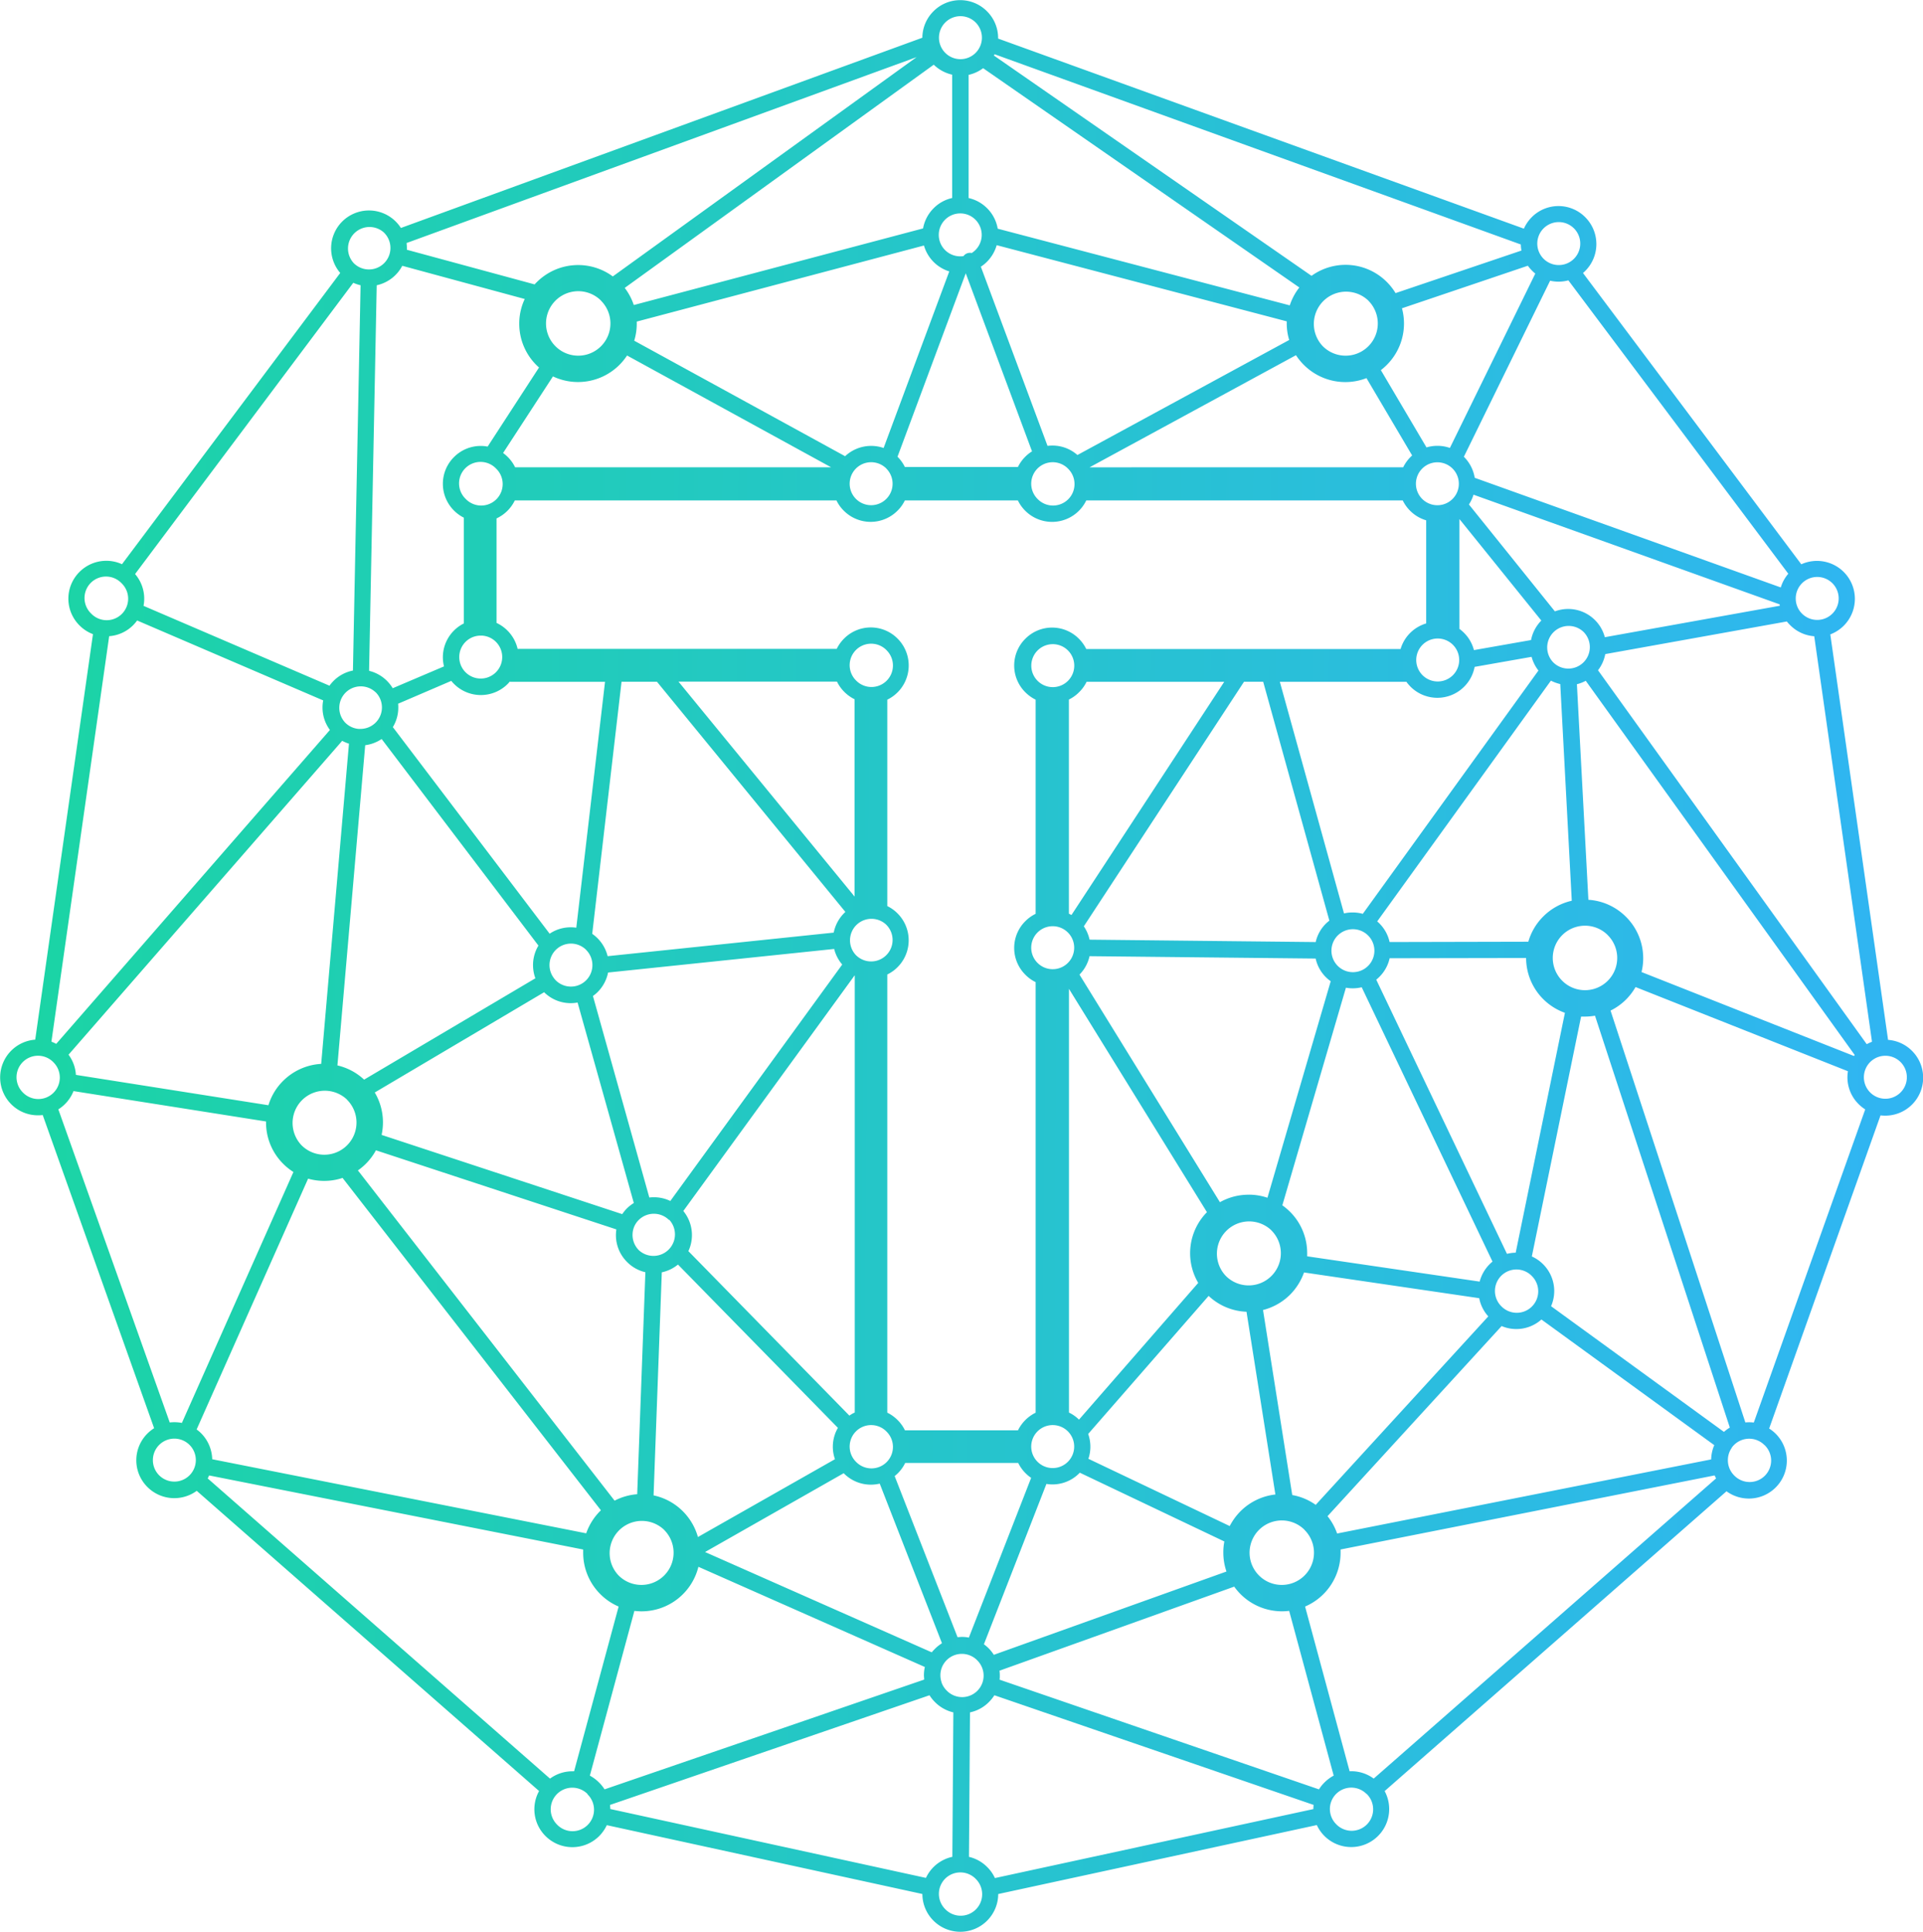 <svg id="Layer_1" data-name="Layer 1" xmlns="http://www.w3.org/2000/svg" xmlns:xlink="http://www.w3.org/1999/xlink" viewBox="0 0 561.36 563.78"><defs><style>.cls-1{fill:url(#linear-gradient);}</style><linearGradient id="linear-gradient" x1="-3362.19" y1="2579.99" x2="-6363.96" y2="2601.95" gradientTransform="matrix(0.19, 0, 0, -0.19, 3104.7, 2099.92)" gradientUnits="userSpaceOnUse"><stop offset="0" stop-color="#30b5f2"/><stop offset="1" stop-color="#1ad6a1"/></linearGradient></defs><path class="cls-1" d="M2065.56,1522.89h93.08a11.28,11.28,0,0,1,2.14-3h0a11,11,0,0,1,15.63,0h0a11.09,11.09,0,0,1-3,17.82v60.24a11,11,0,0,1,3,2.15h0a11.09,11.09,0,0,1-3,17.81v127.88a11.16,11.16,0,0,1,3,2.15h0a11,11,0,0,1,2.15,3h33a11.32,11.32,0,0,1,2.15-3h0a11.06,11.06,0,0,1,3-2.14V1620.14a10.82,10.82,0,0,1-3-2.16h0a11,11,0,0,1,0-15.63h0a10.85,10.85,0,0,1,3-2.14v-62.5a11.42,11.42,0,0,1-3-2.15h0a11,11,0,0,1,0-15.63h0a11,11,0,0,1,15.63,0h0a11.26,11.26,0,0,1,2.15,3h91.76a11,11,0,0,1,2.78-4.68h0a11.09,11.09,0,0,1,4.69-2.79v-30.09a11,11,0,0,1-4.7-2.8h0a11.06,11.06,0,0,1-2.14-3h-92.39a11.08,11.08,0,0,1-17.82,3h0a11.06,11.06,0,0,1-2.14-3h-33a10.79,10.79,0,0,1-2.15,3,11.06,11.06,0,0,1-15.66,0h0a10.89,10.89,0,0,1-2.15-3h-93.9a11.12,11.12,0,0,1-5.33,5.24v30.5a11.12,11.12,0,0,1,3.17,2.22h0a11.08,11.08,0,0,1,3,5.43Zm368.33-13-89.35-32a11.17,11.17,0,0,1-1.34,2.86l25.09,31.19a11.07,11.07,0,0,1,11.7,2.54h0a11,11,0,0,1,2.88,5l51.08-9.18c0-.16-.06-.32-.08-.48Zm-89-36.93,89.35,32a10.69,10.69,0,0,1,2.19-4l-64.2-85.62a11.35,11.35,0,0,1-2.87.38,11,11,0,0,1-2.46-.28l-25.18,51.38.06.06h0a11.15,11.15,0,0,1,3.11,6.09Zm-7.25-8.71,24.93-50.88a11.39,11.39,0,0,1-1-.92h0a11,11,0,0,1-1.17-1.38l-36.75,12.42a17.05,17.05,0,0,1-4.42,16.52,16.85,16.85,0,0,1-1.74,1.53l13.32,22.55a11.23,11.23,0,0,1,3.19-.46,10.9,10.9,0,0,1,3.68.63Zm-111.22,73.42v62.49c.26.13.51.26.75.4l44.6-68.07h-40.18a10.79,10.79,0,0,1-2.15,3A11,11,0,0,1,2226.41,1537.68Zm-.37-14.42a6.27,6.27,0,0,0-8.86,8.87h0a6.27,6.27,0,1,0,8.86-8.87h0Zm-171-4.23h-.59a6.24,6.24,0,0,0-6,6.26,6.25,6.25,0,0,0,1.83,4.43h0a6.27,6.27,0,0,0,8.87-8.87h0a6.27,6.27,0,0,0-4.14-1.83Zm-5.25-3.64V1484.6a11.18,11.18,0,0,1-2.87-2.07h0a11,11,0,0,1,0-15.63h0a11,11,0,0,1,7.81-3.24,10.61,10.61,0,0,1,2,.19l15-23.08c-.26-.23-.52-.47-.77-.72h0a17,17,0,0,1-5-12.08,16.79,16.79,0,0,1,1.6-7.19l-35.75-9.69a11.08,11.08,0,0,1-7.46,5.68l-2.23,112.52a11.07,11.07,0,0,1,5.22,2.93h0a11.4,11.4,0,0,1,1.68,2.15L2044,1528a11,11,0,0,1,2.92-10.47h0a11,11,0,0,1,2.86-2.06Zm-3.66,16.84-15.53,6.67a10.19,10.19,0,0,1,.05,1.11,11,11,0,0,1-1.59,5.72l45.77,60.29a11,11,0,0,1,6.16-1.87,9.58,9.58,0,0,1,1.62.12l8.39-71.77h-27.73v-.13c-.22.26-.45.51-.68.76a11.09,11.09,0,0,1-15.67,0h0a9.51,9.51,0,0,1-.79-.88Zm18.6-62.33H2157l-59.56-32.62a17.34,17.34,0,0,1-2.23,2.74,17.11,17.11,0,0,1-19.4,3.36l-14.56,22.35a12,12,0,0,1,1.33,1.13h0a11.08,11.08,0,0,1,2.16,3Zm-5.54.37a6.27,6.27,0,1,0-8.87,8.86h0a6.27,6.27,0,1,0,8.87-8.86h0ZM2325,1532.5H2288l18.73,67.59a10.8,10.8,0,0,1,2.49-.28,11.2,11.2,0,0,1,3,.4l51.27-71a11.16,11.16,0,0,1-2-4l-16.63,2.93a11.07,11.07,0,0,1-18.72,5.77h0a12.77,12.77,0,0,1-1.16-1.36Zm19.7-9.26,16.63-2.93a11.11,11.11,0,0,1,3-5.69L2340.43,1485v32.06a10.55,10.55,0,0,1,1.34,1.15h0a10.94,10.94,0,0,1,2.88,5Zm-6.28-1.64a6.27,6.27,0,0,0-8.86,8.87h0a6.27,6.27,0,1,0,8.86-8.87h0Zm-11.8-55.16-13.33-22.57A17.11,17.11,0,0,1,2295,1440h0a17.13,17.13,0,0,1-2.29-2.82l-60.25,32.72H2324a11.33,11.33,0,0,1,2.14-3h0q.22-.23.45-.42Zm11.8,3.83a6.26,6.26,0,0,0-8.86,8.86h0a6.26,6.26,0,1,0,8.86-8.86h0Zm-59.52,211.9a16.84,16.84,0,0,1,5.48.9l18.47-63.19a11.27,11.27,0,0,1-1.4-1.17h0a11,11,0,0,1-3-5.45l-66-.69a11.09,11.09,0,0,1-2.94,5.38l41,66.42a17,17,0,0,1,8.37-2.19Zm9.82,3.1a17.76,17.76,0,0,1,2.26,1.9h0a17,17,0,0,1,5,12.09c0,.3,0,.6,0,.9l50.35,7.38a11.16,11.16,0,0,1,2.92-5.09h0c.27-.27.54-.51.83-.75l-38.18-80.06a11.23,11.23,0,0,1-2.61.31,11,11,0,0,1-2-.18l-18.56,63.5Zm6.34,19.6a17.42,17.42,0,0,1-4.06,6.47,17.23,17.23,0,0,1-7.91,4.49l8.53,54a16.83,16.83,0,0,1,6.85,2.86l50.38-55a11,11,0,0,1-2.65-5.31l-51.15-7.51Zm-16.74,11.47a17.07,17.07,0,0,1-11.11-4.63L2232.05,1752a11.18,11.18,0,0,1,.64,3.72,10.8,10.8,0,0,1-.58,3.53l41.26,19.63a17.5,17.5,0,0,1,3.13-4.3h0a17.05,17.05,0,0,1,10.2-4.91l-8.43-53.33Zm-14.15-8.43a17.05,17.05,0,0,1,2.55-20.63l-40.28-65.18v123.66a10.77,10.77,0,0,1,2.93,2.06l34.8-39.9Zm21.39-15.31a9.41,9.41,0,0,0-13.31,13.3h0a9.4,9.4,0,0,0,13.29-13.3Zm67.21,27.88L2301.92,1776a16.91,16.91,0,0,1,2.8,5.06l109.19-21.63a11.12,11.12,0,0,1,.91-4.16l-50.46-36.67a11,11,0,0,1-11.62,1.91Zm-69.68-188h-5.55l-46.76,71.37a11.34,11.34,0,0,1,1.68,3.9l66,.7a11,11,0,0,1,3-5.4h0a8.51,8.51,0,0,1,1-.84l-19.32-69.72Zm-195.82,73.57a11,11,0,0,1,1.57,1.31h0a11.12,11.12,0,0,1,2.93,5.21l66-6.88a11.15,11.15,0,0,1,3-5.65h0c.13-.14.27-.27.4-.39l-55-67.17h-10.34Zm12.14,78.54L2083,1626.1a12.12,12.12,0,0,1-2,.18,11,11,0,0,1-7.77-3.19l-49.44,29.26a17.09,17.09,0,0,1,2.39,8.72,17.61,17.61,0,0,1-.39,3.66l70.24,23.12a12.26,12.26,0,0,1,1.37-1.68h0a12.13,12.13,0,0,1,2-1.56Zm-11.93-60.4,16.46,58.81a9.6,9.6,0,0,1,1.33-.08,11,11,0,0,1,4.8,1.09l50.18-69a11.06,11.06,0,0,1-2.35-4.55l-66,6.88a11.14,11.14,0,0,1-3,5.65,11,11,0,0,1-1.38,1.17Zm76.38-6-50,68.74a11.08,11.08,0,0,1,1.48,11.72l47,48a9.74,9.74,0,0,1,1.57-.91V1618.24Zm0-23v-57.6a11.26,11.26,0,0,1-3-2.15h0a11.06,11.06,0,0,1-2.14-3h-46.27l51.44,62.77Zm56,171.39-18.25,46.8a12.35,12.35,0,0,1,1.36,1.15h0a10.91,10.91,0,0,1,1.53,1.93l67.92-24.31a17,17,0,0,1-.92-5.56,16.18,16.18,0,0,1,.3-3.21l-42.19-20.07-.17.17a11,11,0,0,1-7.84,3.25,10.08,10.08,0,0,1-1.75-.15Zm-22.66,44.9,18.2-46.67a10.88,10.88,0,0,1-1.62-1.34h0a11.1,11.1,0,0,1-2.15-3h-33a11,11,0,0,1-2.14,3,12,12,0,0,1-.93.83l18.35,47c.41,0,.84-.07,1.26-.07a10,10,0,0,1,2.06.2Zm-1.56-403.21a2.35,2.35,0,0,1,2.42-.91,7.2,7.2,0,0,0,1.07-.86,6.23,6.23,0,0,0,1.84-4.43,6.3,6.3,0,0,0-1.84-4.44h0a6.21,6.21,0,0,0-4.37-1.83h-.13a6.27,6.27,0,0,0-4.37,10.69h0a6.26,6.26,0,0,0,4.44,1.84,7.3,7.3,0,0,0,.94-.06Zm5.08,3.09,19.46,52.28a11.2,11.2,0,0,1,1.43-.09,11,11,0,0,1,7.3,2.76l61.82-33.57a16.7,16.7,0,0,1-.72-4.88c0-.19,0-.37,0-.56l-84.67-22.23a11.12,11.12,0,0,1-2.83,4.83,10.55,10.55,0,0,1-1.8,1.46Zm14.95,53.92-19.36-52-19.92,53.53,0,0h0a11.11,11.11,0,0,1,2.15,3h33a11,11,0,0,1,2.15-3h0a10.85,10.85,0,0,1,1.87-1.51Zm100.48,154.16,38.15,80a11.28,11.28,0,0,1,2.55-.34l14.37-70a17.07,17.07,0,0,1-6.33-4h0a17,17,0,0,1-5-12l-39.84.07a11,11,0,0,1-3,5.44,9.82,9.82,0,0,1-.9.81Zm3.89-11,40.5-.09a17,17,0,0,1,4.35-7.36h0a17.07,17.07,0,0,1,8.33-4.6l-3.36-63.23a12,12,0,0,1-2.73-1l-50.71,70.26c.21.18.41.36.61.56h0a11,11,0,0,1,3,5.43Zm-6.37-2a6.27,6.27,0,0,0-8.87,8.86h0a6.27,6.27,0,1,0,8.87-8.86h0ZM2189.34,1813l-18.14-46.5a11.53,11.53,0,0,1-2.58.3,11.06,11.06,0,0,1-7.84-3.24h0l-.1-.1-40.47,23,66.17,29.27a13.29,13.29,0,0,1,.92-1h0a10.78,10.78,0,0,1,2-1.6Zm-77-110.47a11,11,0,0,1-4.76,2.3l-2.4,65.1a17,17,0,0,1,8.56,4.65h0a17.24,17.24,0,0,1,4.39,7.5l40-22.71a11,11,0,0,1,.86-9.15l-46.72-47.69Zm60-238.28,19.16-51.52a11.2,11.2,0,0,1-4.56-2.75h0a11.17,11.17,0,0,1-2.83-4.81l-83.84,22.2c0,.19,0,.39,0,.58a16.85,16.85,0,0,1-.74,5l61.56,33.71a11.12,11.12,0,0,1,11.24-2.4Zm.79,6a6.27,6.27,0,0,0-8.87,8.87h0a6.26,6.26,0,1,0,8.86-8.86h0Zm0,281a6.27,6.27,0,0,0-8.87,8.87h0a6.27,6.27,0,1,0,8.86-8.87h0Zm0-147.84a6.27,6.27,0,0,0-8.87,8.86h0a6.26,6.26,0,1,0,8.86-8.86h0Zm53,2.25a6.27,6.27,0,0,0-8.87,8.87h0a6.27,6.27,0,1,0,8.87-8.87h0Zm-53-82.45a6.27,6.27,0,0,0-8.87,8.87h0a6.27,6.27,0,1,0,8.86-8.87h0Zm-102.45,95.82a11.19,11.19,0,0,1-.69-3.86,11,11,0,0,1,1.58-5.69l-45.77-60.29A11.2,11.2,0,0,1,2021,1551l-8.11,93.45a17,17,0,0,1,7.79,4.15l49.88-29.51Zm14.82-8.3a6.27,6.27,0,0,0-9.67,7.88h0a6.78,6.78,0,0,0,.79,1h0a6.27,6.27,0,1,0,8.87-8.87h0Zm140.63,140.52a6.27,6.27,0,0,0-8.87,8.87h0a6.27,6.27,0,1,0,8.87-8.87h0Zm0-281a6.27,6.27,0,0,0-8.87,8.87h0a6.27,6.27,0,1,0,8.87-8.86h0Zm82.72,380.18a11,11,0,0,1,6.55,2.15l99.95-87.61c-.16-.28-.3-.58-.43-.87l-109.19,21.62c0,.31,0,.62,0,.94a17.09,17.09,0,0,1-10.36,15.71l13,48.08Zm9.72,5.75a11.08,11.08,0,0,1-17.55,13.15h0a11.31,11.31,0,0,1-2.23-3.19l-93,20.13a11.07,11.07,0,0,1-18.9,7.77h0a11,11,0,0,1-3.24-7.78l-92.12-20.09a11.44,11.44,0,0,1-2.22,3.18,11.09,11.09,0,0,1-15.67,0h0a11,11,0,0,1-1.88-13.14l-99.94-87.61a11.09,11.09,0,0,1-14.38-1.1h0a11,11,0,0,1,0-15.63h0a11.68,11.68,0,0,1,1.94-1.55l-32.52-91.39a10.14,10.14,0,0,1-1.36.08,11,11,0,0,1-7.83-3.23h0a11.06,11.06,0,0,1,0-15.64h0a11.07,11.07,0,0,1,7-3.21l16.86-118.34a11,11,0,0,1-3.92-2.54h0a11,11,0,0,1,0-15.63h0a11.05,11.05,0,0,1,7.82-3.24,10.9,10.9,0,0,1,4.57,1l63.71-85a11.05,11.05,0,0,1,.57-15h0a11.06,11.06,0,0,1,15.64,0h0a10.7,10.7,0,0,1,1.5,1.87l152.22-55.52a11,11,0,0,1,3.24-7.71h0a11,11,0,0,1,15.63,0h0a11,11,0,0,1,3.25,7.83v.13l153.48,55.47a11.33,11.33,0,0,1,2.28-3.33h0a11,11,0,0,1,15.64,0h0a11.08,11.08,0,0,1,0,15.66c-.21.21-.44.42-.66.62l63.72,85a11.07,11.07,0,0,1,12.4,2.25h0a11.09,11.09,0,0,1,0,15.67,11.19,11.19,0,0,1-3.93,2.54l16.86,118.33a11,11,0,0,1,7,3.22h0a11.07,11.07,0,0,1-7.83,18.9,12.44,12.44,0,0,1-1.37-.08l-32.51,91.39a11.09,11.09,0,0,1,1.94,1.55h0a11.08,11.08,0,0,1-14.39,16.76l-99.93,87.61Zm-20.78,5.26a9.12,9.12,0,0,1,.07-1.18l-93.19-32a11.93,11.93,0,0,1-1.61,2,11,11,0,0,1-5.51,3l-.3,42.16a11,11,0,0,1,5.35,3h0a11,11,0,0,1,2.23,3.19l92.95-20.13Zm1.64-5.73a10.84,10.84,0,0,1,1.6-2h0a11.47,11.47,0,0,1,2.69-2l-13-48.08a16.18,16.18,0,0,1-2.09.13,17.11,17.11,0,0,1-12.09-5v0a17.88,17.88,0,0,1-1.86-2.2l-68.52,24.53a10.43,10.43,0,0,1,.09,1.38c0,.42,0,.83-.07,1.24l93.2,32Zm13.87,1.35a6.26,6.26,0,0,0-10.36,2.39h0v0a6.07,6.07,0,0,0-.33,2,6.25,6.25,0,0,0,1.83,4.43h0a6.27,6.27,0,1,0,8.86-8.87h0ZM2425,1748.59a10.14,10.14,0,0,1,1.36.08l32.52-91.38a11.64,11.64,0,0,1-1.94-1.56h0a11,11,0,0,1-3.25-7.82,10.28,10.28,0,0,1,.15-1.76l-62-24.57a17.53,17.53,0,0,1-2.77,3.63,17.12,17.12,0,0,1-4.53,3.24l39.35,120.19a10.05,10.05,0,0,1,1.09-.05Zm-7.32,2.78a10.65,10.65,0,0,1,1.68-1.23L2380,1629.94a17.29,17.29,0,0,1-3,.26c-.36,0-.71,0-1.06,0l-14.38,70a11.06,11.06,0,0,1,3.29,2.27h0a11.07,11.07,0,0,1,3.25,7.84,11.19,11.19,0,0,1-.92,4.41l50.46,36.68Zm11.76,3.85a6.28,6.28,0,0,0-8.86,0,6.39,6.39,0,0,0-.59.68l-.06.07,0,.08a6.16,6.16,0,0,0-1.14,3.62,6.25,6.25,0,0,0,1.83,4.43h0a6.27,6.27,0,1,0,8.86-8.87h0Zm-67.94-49.38a6.27,6.27,0,0,0-8.87,8.87h0a6.27,6.27,0,1,0,8.86-8.87h0Zm94.1-64.14.21-.3-78.51-109.2a10.92,10.92,0,0,1-2.58,1l3.35,62.91a17,17,0,0,1,11,5h0a17,17,0,0,1,5,12.09,16.56,16.56,0,0,1-.49,4Zm3.8-3.48a12,12,0,0,1,1.46-.68L2444,1519.2a11,11,0,0,1-7-3.21h0a11.38,11.38,0,0,1-1-1.1l-53,9.52a11.2,11.2,0,0,1-2.12,4.72l78.43,109.1Zm9.8,5.25a6.27,6.27,0,0,0-8.87,8.87h0a6.27,6.27,0,1,0,8.87-8.87h0Zm-92.55-125.54a6.27,6.27,0,0,0-8.86,8.87h0a6.21,6.21,0,0,0,4.42,1.84,6.27,6.27,0,0,0,4.44-10.71h0Zm72.65-14.2a6.27,6.27,0,0,0-10.7,4.43,6.21,6.21,0,0,0,1.83,4.44h0a6.27,6.27,0,1,0,8.87-8.87h0Zm-264.62,377.85a11.15,11.15,0,0,1,2.21-3.17h0a11.14,11.14,0,0,1,5.51-3l.29-42.15a11.15,11.15,0,0,1-5.36-3h0a11.24,11.24,0,0,1-1.6-2l-93.25,32c0,.4.07.8.07,1.2l92.13,20.1Zm14.49.21a6.29,6.29,0,0,0-8.87,0,6.29,6.29,0,0,0,0,8.87h0a6.27,6.27,0,1,0,8.87-8.86h0Zm-15-58.1c0-.4-.07-.83-.07-1.25a10.84,10.84,0,0,1,.27-2.43l-66.1-29.24a17.11,17.11,0,0,1-16.6,13,18.18,18.18,0,0,1-2.09-.13l-13,48.08a11.35,11.35,0,0,1,2.68,2h0a11,11,0,0,1,1.61,2Zm15.44-5.68a6.29,6.29,0,0,0-8.87,0,6.67,6.67,0,0,0-1.22,1.71h0a6.33,6.33,0,0,0-.61,2.71,6.26,6.26,0,0,0,.33,2v.07a6.2,6.2,0,0,0,1.49,2.37h0a6.27,6.27,0,1,0,8.86-8.87h0Zm-118.13,32.44a4.1,4.1,0,0,1,.5,0l13-48.08a16.84,16.84,0,0,1-5.35-3.63h0a17,17,0,0,1-5-12.07c0-.32,0-.63,0-.94l-109.19-21.62c-.13.29-.27.59-.42.87l99.93,87.61A11,11,0,0,1,2081.45,1850.45Zm4.43,6.63A6.27,6.27,0,0,0,2077,1866h0a6.27,6.27,0,1,0,8.86-8.87h0Zm16.88-152.28a10.89,10.89,0,0,1-5.36-3h0a11,11,0,0,1-3.24-7.82,10.26,10.26,0,0,1,.13-1.67l-70.19-23.09a16.86,16.86,0,0,1-2.93,3.92,16.61,16.61,0,0,1-2.33,1.95l74.93,96.38a17.18,17.18,0,0,1,6.6-1.88l2.39-64.82Zm6.91-15.23a6.29,6.29,0,0,0-8.87,0,6.12,6.12,0,0,0-1.36,2.06h0l0,0v0h0a6.3,6.3,0,0,0,1.4,6.73h0a6.28,6.28,0,0,0,8.88-8.87h0Zm-144.42,59a11.43,11.43,0,0,1,2.21.21l32.56-73.23a16.75,16.75,0,0,1-3-2.4v0a17,17,0,0,1-5-12.07v-.27l-56.2-8.87a11.06,11.06,0,0,1-4.43,5.33l32.52,91.38a11.94,11.94,0,0,1,1.35-.08Zm6.58,2.17a11.37,11.37,0,0,1,1.24,1.06h0a11.16,11.16,0,0,1,3.24,7.58L2085.51,1781a17.25,17.25,0,0,1,4-6.43h0l.3-.29-75.42-97a16.8,16.8,0,0,1-5.38.87,17.23,17.23,0,0,1-4.68-.65l-32.56,73.23Zm-2.14,4.46a6.27,6.27,0,0,0-10.7,4.44,6.25,6.25,0,0,0,1.83,4.43h0a6.27,6.27,0,1,0,8.87-8.87h0Zm46.56-204.64a11.54,11.54,0,0,1-2-.84l-79.88,91.6a11,11,0,0,1,2.15,5.89l56.2,8.86A16.88,16.88,0,0,1,1997,1649v0a17.09,17.09,0,0,1,11.15-5l8.11-93.45Zm-5.57-4a10.93,10.93,0,0,1-2.17-6.57,10.06,10.06,0,0,1,.2-2.06l-54.32-23.33a11.67,11.67,0,0,1-1.16,1.37,11,11,0,0,1-7,3.21l-16.86,118.34a11,11,0,0,1,1.4.64l79.89-91.6Zm-.09-13a12.5,12.5,0,0,1,1.16-1.35h0a11,11,0,0,1,5.64-3l2.23-112.44a11.6,11.6,0,0,1-2.13-.72l-63.7,85a11,11,0,0,1,2.47,9.28l54.32,23.32Zm13.42,2a6.27,6.27,0,0,0-8.86,8.87h0a6.24,6.24,0,0,0,3.86,1.81h.09a3.77,3.77,0,0,0,.48,0,6.27,6.27,0,0,0,4.43-10.71h0Zm-74.18-31.85a6.27,6.27,0,1,0-8.86,8.87h0a6.27,6.27,0,1,0,8.87-8.86h0Zm83.21-99.27a11.54,11.54,0,0,1,.1,1.46c0,.17,0,.34,0,.51l37.29,10.11a6.35,6.35,0,0,1,.62-.65v0a17.09,17.09,0,0,1,22.2-1.68l88.69-64L2033,1404.47Zm-6.54-3a6.28,6.28,0,0,0-8.87,8.88h0a6.27,6.27,0,1,0,8.87-8.87h0Zm332,5.19a10.3,10.3,0,0,1-.18-1.76l-153.63-55.52a3.37,3.37,0,0,1-.19.38l92.72,64.29a17,17,0,0,1,22,1.81h0a17.26,17.26,0,0,1,2.53,3.23l36.75-12.42Zm15.33-6.46a6.27,6.27,0,0,0-8.87,8.87h0a6.27,6.27,0,1,0,8.87-8.87Zm-176.7-8.85a11,11,0,0,1,5.41,3h0a11,11,0,0,1,3.07,5.94l85.26,22.38a16.84,16.84,0,0,1,2.79-5.22l-92.31-64a11.06,11.06,0,0,1-4.23,1.95v36Zm-13.32,8.92a11.08,11.08,0,0,1,3.08-5.93h0a10.87,10.87,0,0,1,5.42-3v-36a11.22,11.22,0,0,1-5.37-2.91l-90.21,65.14a17.36,17.36,0,0,1,2.65,5l84.41-22.35Zm15.36-60.16a6.27,6.27,0,0,0-8.87,8.87h0a6.26,6.26,0,0,0,4.37,1.84h.12a6.28,6.28,0,0,0,4.38-10.71h0Zm-109.35,81.18a9.41,9.41,0,0,0-13.31,13.31h0a9.4,9.4,0,0,0,13.29-13.3Zm224,0a9.41,9.41,0,0,0-13.3,13.31h0a9.4,9.4,0,0,0,13.29-13.3Zm69.89,185.17a9.41,9.41,0,0,0-13.31,13.31h0a9.4,9.4,0,0,0,13.3-13.3ZM2295.23,1780a9.41,9.41,0,0,0-13.31,13.31h0a9.4,9.4,0,0,0,13.29-13.3Zm-186.95,0a9.41,9.41,0,0,0-13.3,13.31h0a9.4,9.4,0,0,0,13.29-13.3Zm-178.36-136.54a6.27,6.27,0,0,0-8.87,8.87h0a6.27,6.27,0,1,0,8.86-8.87h0Zm85.81,11a9.41,9.41,0,0,0-13.31,13.3h0a9.39,9.39,0,1,0,13.29-13.28Z" transform="translate(-1914.39 -1333.52)"/></svg>